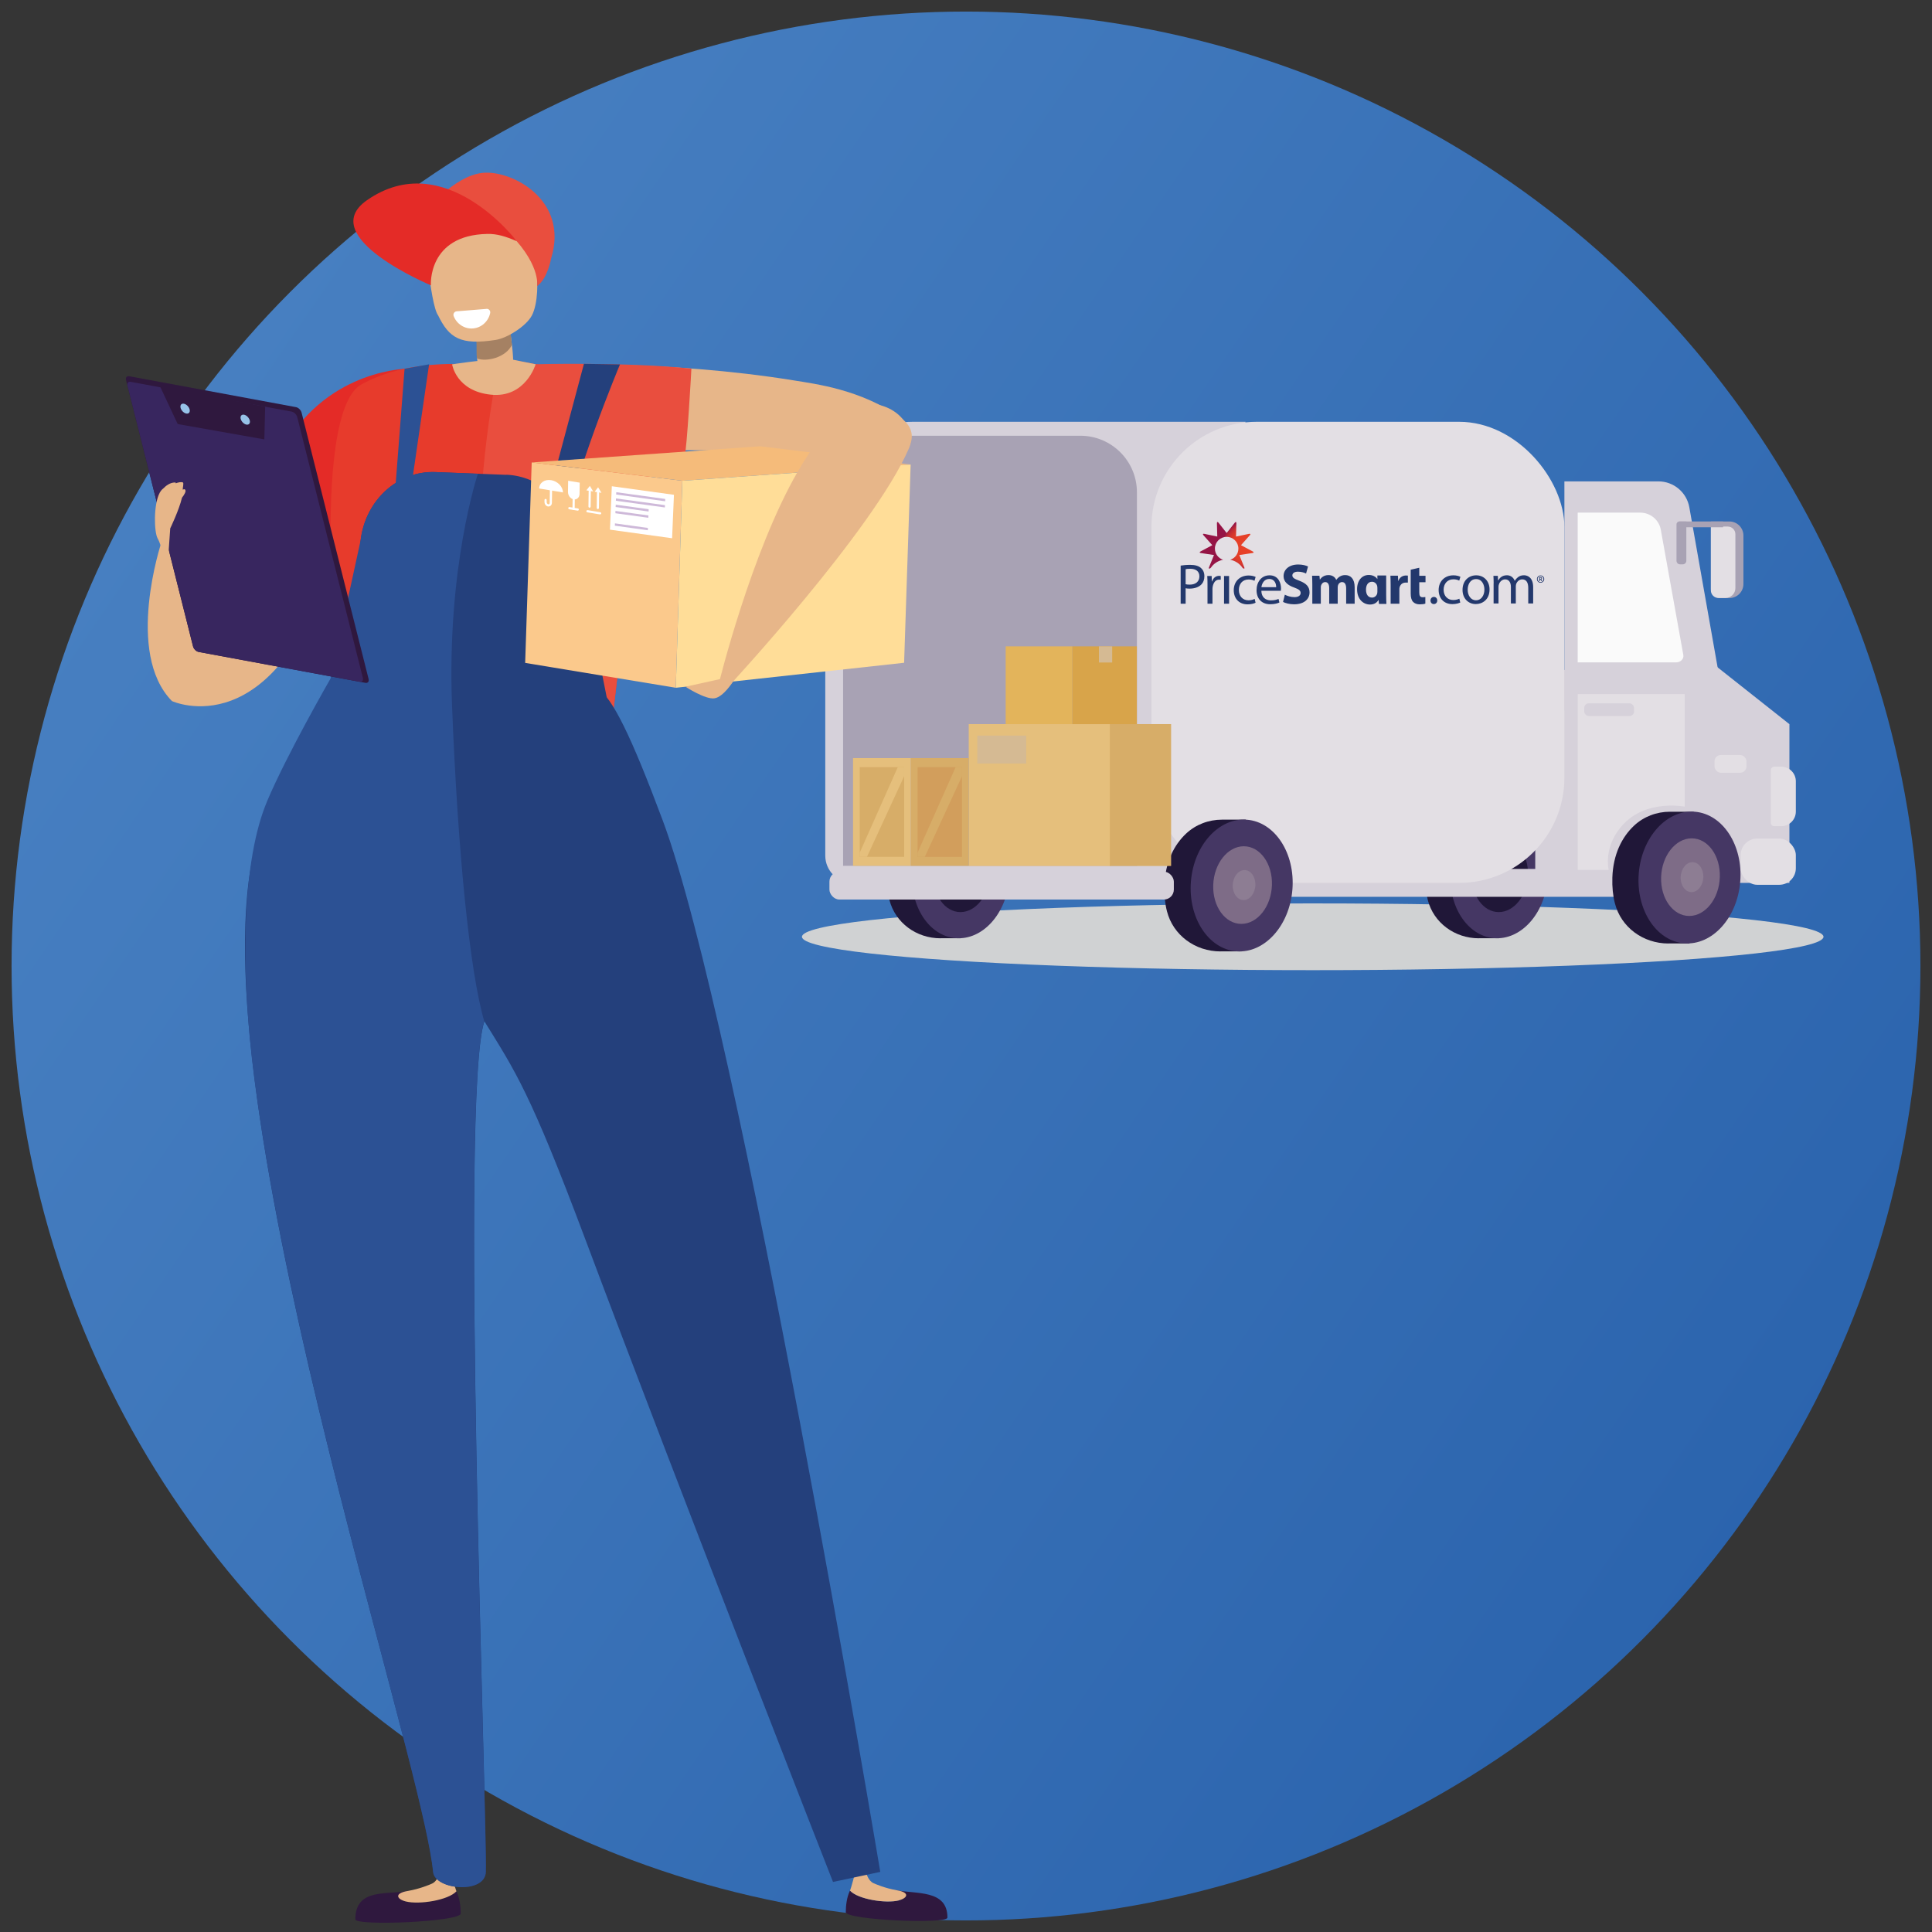 <?xml version="1.0" encoding="UTF-8" standalone="no"?>
<svg xmlns="http://www.w3.org/2000/svg" xmlns:xlink="http://www.w3.org/1999/xlink" height="334" version="1.1" viewBox="0 0 334 334" width="334">
      
  <rect x="0" y="0" width="334" height="334" fill="#333333" stroke="none"/>
      
  <title>Beneficios -Servicio de Entrega</title>
      
  <defs>
            
    <linearGradient id="linearGradient-1" x1="100%" x2="0%" y1="82.052%" y2="13.57%">
                  
      <stop offset="0%" stop-color="#2962AC"/>
                  
      <stop offset="100%" stop-color="#4A82C3"/>
              
    </linearGradient>
            
    <radialGradient cx="87.965%" cy="51.44%" fx="87.965%" fy="51.44%" gradientTransform="translate(0.88,0.514),scale(0.865,1),rotate(-180),translate(-0.88,-0.514)" id="radialGradient-2" r="54.043%">
                  
      <stop offset="0%" stop-color="#E84228"/>
                  
      <stop offset="46%" stop-color="#E64028"/>
                  
      <stop offset="63%" stop-color="#DF3D2A"/>
                  
      <stop offset="75%" stop-color="#D3362E"/>
                  
      <stop offset="85%" stop-color="#C22D34"/>
                  
      <stop offset="93%" stop-color="#AC213B"/>
                  
      <stop offset="100%" stop-color="#951444"/>
                  
      <stop offset="100%" stop-color="#951445"/>
              
    </radialGradient>
        
  </defs>
      
  <g fill="none" fill-rule="evenodd" id="Page-1" stroke="none" stroke-width="1">
            
    <g id="Characters-of-Benefits-v2" transform="translate(-1413, -418)">
                  
      <g id="Beneficios--Servicio-de-Entrega" transform="translate(1413, 418)">
                        
        <rect fill="#FFFFFF" height="334" id="Rectangle-Copy-13" opacity="0.01" width="334" x="0" y="0"/>
                        
        <circle cx="167" cy="167" fill="url(#linearGradient-1)" fill-rule="nonzero" id="Oval" r="165"/>
                        
        <ellipse cx="226.94" cy="161.95" fill="#D0D2D3" fill-rule="nonzero" id="Oval" rx="88.3" ry="5.77"/>
                        
        <path d="M162.6,162.21 C158.41,162.21 154.77,159.53 153.76,155.58 C153.44,154.32 153.29,152.9 153.34,151.34 C153.46,147.53 154.9,144.66 156.92,142.76 C158.51,141.26 160.65,140.46 162.83,140.46 L166.77,140.46 L166.07,162.2 L162.61,162.2 L162.6,162.21 Z" fill="#201738" fill-rule="nonzero" id="Path"/>
                        
        <ellipse cx="166.095" cy="151.329" fill="#453764" fill-rule="nonzero" id="Oval" rx="10.89" ry="8.4" transform="translate(166.095, 151.329) rotate(-85.41) translate(-166.095, -151.329) "/>
                        
        <path d="M171.09,151.27 C170.98,154.81 168.71,157.68 166.04,157.68 C163.37,157.68 161.29,154.81 161.4,151.27 C161.51,147.73 163.78,144.86 166.45,144.86 C169.12,144.86 171.2,147.73 171.09,151.27 Z" fill="#201738" fill-rule="nonzero" id="Path"/>
                        
        <path d="M168.36,151.27 C168.32,152.64 167.44,153.74 166.41,153.74 C165.38,153.74 164.58,152.63 164.62,151.27 C164.66,149.9 165.54,148.8 166.57,148.8 C167.6,148.8 168.4,149.91 168.36,151.27 Z" fill="#8D7D93" fill-rule="nonzero" id="Path"/>
                        
        <path d="M255.67,162.21 C251.48,162.21 247.84,159.53 246.83,155.58 C246.51,154.32 246.36,152.9 246.41,151.34 C246.53,147.53 247.97,144.66 249.99,142.76 C251.58,141.26 253.72,140.46 255.9,140.46 L259.84,140.46 L259.14,162.2 L255.68,162.2 L255.67,162.21 Z" fill="#201738" fill-rule="nonzero" id="Path"/>
                        
        <ellipse cx="259.163" cy="151.328" fill="#453764" fill-rule="nonzero" id="Oval" rx="10.89" ry="8.4" transform="translate(259.163, 151.328) rotate(-85.41) translate(-259.163, -151.328) "/>
                        
        <path d="M264.15,151.27 C264.04,154.81 261.77,157.68 259.1,157.68 C256.43,157.68 254.35,154.81 254.46,151.27 C254.57,147.73 256.84,144.86 259.51,144.86 C262.18,144.86 264.26,147.73 264.15,151.27 Z" fill="#201738" fill-rule="nonzero" id="Path"/>
                        
        <path d="M261.43,151.27 C261.39,152.64 260.51,153.74 259.48,153.74 C258.45,153.74 257.65,152.63 257.69,151.27 C257.73,149.9 258.61,148.8 259.64,148.8 C260.67,148.8 261.47,149.91 261.43,151.27 Z" fill="#8D7D93" fill-rule="nonzero" id="Path"/>
                        
        <path d="M295.78,90.15 L298.97,90.15 C300.31,90.15 301.4,91.24 301.4,92.58 L301.4,100.96 C301.4,102.3 300.31,103.39 298.97,103.39 L297.37,103.39 C296.49,103.39 295.78,102.68 295.78,101.8 L295.78,90.16 L295.78,90.16 L295.78,90.15 Z" fill="#A8A2B4" fill-rule="nonzero" id="Path"/>
                        
        <polygon fill="#D6D1DA" fill-rule="nonzero" id="Path" points="295.85 114.51 309.35 125.19 309.35 152.63 265.41 152.63 265.41 116.07"/>
                        
        <rect fill="#D6D1DA" fill-rule="nonzero" height="4.82" id="Rectangle" rx="1.72" width="65.29" x="218.11" y="150.22"/>
                        
        <path d="M204.21,152.63 L147.39,152.63 C144.79,152.63 142.67,150.52 142.67,147.91 L142.67,88.04 C142.67,79.69 149.44,72.92 157.79,72.92 L215.32,72.92 L204.21,152.63 L204.21,152.63 Z" fill="#D6D1DA" fill-rule="nonzero" id="Path"/>
                        
        <rect fill="#E3DFE4" fill-rule="nonzero" height="79.71" id="Rectangle" rx="18.19" width="71.39" x="199.06" y="72.92"/>
                        
        <path d="M155.52,75.33 L186.77,75.33 C192.17,75.33 196.55,79.71 196.55,85.11 L196.55,149.68 L145.75,149.68 L145.75,85.11 C145.75,79.71 150.13,75.33 155.53,75.33 L155.52,75.33 Z" fill="#A8A2B4" fill-rule="nonzero" id="Path"/>
                        
        <path d="M298.26,122.85 L270.45,122.85 L270.45,83.22 L286.7,83.22 C289.34,83.22 291.59,85.11 292.05,87.71 L298.26,122.86 L298.26,122.85 Z" fill="#D6D1DA" fill-rule="nonzero" id="Path"/>
                        
        <path d="M289.77,114.51 L272.75,114.51 L272.75,88.62 L283.55,88.62 C285.3,88.62 286.8,89.86 287.11,91.55 L291.01,113.23 C291.13,113.9 290.54,114.51 289.76,114.51 L289.77,114.51 Z" fill="#FAFAFA" fill-rule="nonzero" id="Path"/>
                        
        <path d="M295.78,91.03 L298.69,91.03 C299.42,91.03 300.01,91.62 300.01,92.35 L300.01,101.67 C300.01,102.61 299.24,103.38 298.3,103.38 L297.09,103.38 C296.36,103.38 295.77,102.79 295.77,102.06 L295.77,91.02 L295.77,91.02 L295.78,91.03 Z" fill="#E3DFE4" fill-rule="nonzero" id="Path"/>
                        
        <rect fill="#A8A2B4" fill-rule="nonzero" height="1" id="Rectangle" width="7.59" x="290.3" y="90.15"/>
                        
        <path d="M290.33,90.15 L291.53,90.15 L291.53,96.95 C291.53,97.28 291.26,97.56 290.92,97.56 L290.44,97.56 C290.11,97.56 289.83,97.29 289.83,96.95 L289.83,90.65 C289.83,90.37 290.05,90.15 290.33,90.15 L290.33,90.15 Z" fill="#A8A2B4" fill-rule="nonzero" id="Path"/>
                        
        <path d="M280.81,142.32 C277.03,146.17 278.11,150.39 278.11,150.39 L272.76,150.39 L272.76,119.99 L291.25,119.99 L291.25,139.45 C291.25,139.45 284.86,138.19 280.81,142.32 Z" fill="#E3DFE4" fill-rule="nonzero" id="Path"/>
                        
        <rect fill="#E3DFE4" fill-rule="nonzero" height="3.07" id="Rectangle" rx="1.1" width="5.53" x="296.4" y="130.52"/>
                        
        <path d="M306.71,132.54 L307.94,132.54 C309.33,132.54 310.46,133.67 310.46,135.06 L310.46,140.31 C310.46,141.7 309.33,142.83 307.94,142.83 L306.71,142.83 C306.4,142.83 306.14,142.57 306.14,142.26 L306.14,133.11 C306.14,132.8 306.4,132.54 306.71,132.54 L306.71,132.54 Z" fill="#E3DFE4" fill-rule="nonzero" id="Path"/>
                        
        <rect fill="#E3DFE4" fill-rule="nonzero" height="7.99" id="Rectangle" rx="2.86" width="9.54" x="300.92" y="144.97"/>
                        
        <path d="M288.44,163.11 C284.05,163.11 280.23,160.3 279.18,156.16 C278.84,154.84 278.69,153.36 278.74,151.72 C278.87,147.73 280.38,144.72 282.49,142.74 C284.16,141.17 286.4,140.33 288.68,140.33 L292.81,140.33 L292.07,163.1 L288.44,163.1 L288.44,163.11 Z" fill="#201738" fill-rule="nonzero" id="Path"/>
                        
        <ellipse cx="292.077" cy="151.703" fill="#453764" fill-rule="nonzero" id="Oval" rx="11.41" ry="8.8" transform="translate(292.077, 151.703) rotate(-85.41) translate(-292.077, -151.703) "/>
                        
        <path d="M297.32,151.64 C297.2,155.35 294.83,158.35 292.03,158.35 C289.23,158.35 287.05,155.34 287.17,151.64 C287.29,147.93 289.66,144.93 292.46,144.93 C295.26,144.93 297.44,147.94 297.32,151.64 Z" fill="#7E6C87" fill-rule="nonzero" id="Path"/>
                        
        <path d="M294.47,151.64 C294.42,153.07 293.51,154.23 292.43,154.23 C291.35,154.23 290.51,153.07 290.55,151.64 C290.6,150.21 291.51,149.05 292.59,149.05 C293.67,149.05 294.51,150.21 294.47,151.64 Z" fill="#8D7D93" fill-rule="nonzero" id="Path"/>
                        
        <path d="M211,164.48 C206.61,164.48 202.79,161.67 201.74,157.53 C201.4,156.21 201.25,154.73 201.3,153.09 C201.43,149.1 202.94,146.09 205.05,144.11 C206.72,142.54 208.96,141.7 211.24,141.7 L215.37,141.7 L214.63,164.47 L211,164.47 L211,164.48 Z" fill="#201738" fill-rule="nonzero" id="Path"/>
                        
        <ellipse cx="214.656" cy="153.085" fill="#453764" fill-rule="nonzero" id="Oval" rx="11.41" ry="8.8" transform="translate(214.656, 153.085) rotate(-85.41) translate(-214.656, -153.085) "/>
                        
        <path d="M219.89,153.01 C219.77,156.72 217.4,159.72 214.6,159.72 C211.8,159.72 209.62,156.71 209.74,153.01 C209.86,149.3 212.23,146.3 215.03,146.3 C217.83,146.3 220.01,149.31 219.89,153.01 Z" fill="#7E6C87" fill-rule="nonzero" id="Path"/>
                        
        <path d="M217.03,153.01 C216.98,154.44 216.07,155.6 214.99,155.6 C213.91,155.6 213.07,154.44 213.11,153.01 C213.16,151.58 214.07,150.42 215.15,150.42 C216.23,150.42 217.07,151.58 217.03,153.01 Z" fill="#8D7D93" fill-rule="nonzero" id="Path"/>
                        
        <rect fill="#D6D1DA" fill-rule="nonzero" height="2.19" id="Rectangle" rx="0.78" width="8.61" x="273.88" y="121.59"/>
                        
        <rect fill="#D6D1DA" fill-rule="nonzero" height="4.82" id="Rectangle" rx="1.72" width="59.54" x="143.39" y="150.69"/>
                        
        <rect fill="#E5BF7C" fill-rule="nonzero" height="24.53" id="Rectangle" width="24.53" x="167.47" y="125.18"/>
                        
        <rect fill="#D7AD68" fill-rule="nonzero" height="24.53" id="Rectangle" width="10.6" x="191.86" y="125.18"/>
                        
        <rect fill="#D5BA93" fill-rule="nonzero" height="4.83" id="Rectangle" width="8.46" x="168.95" y="127.17"/>
                        
        <rect fill="#E5BF7C" fill-rule="nonzero" height="18.63" id="Rectangle" width="10" x="147.47" y="131.06"/>
                        
        <rect fill="#D7AD68" fill-rule="nonzero" height="15.51" id="Rectangle" width="7.68" x="148.63" y="132.62"/>
                        
        <polygon fill="#E5BF7C" fill-rule="nonzero" id="Path" points="148.63 147.4 155.21 132.62 156.31 132.62 156.31 134.19 149.88 148.13 148.63 148.13"/>
                        
        <rect fill="#D7AD68" fill-rule="nonzero" height="18.63" id="Rectangle" width="10" x="157.47" y="131.06"/>
                        
        <rect fill="#D29E5C" fill-rule="nonzero" height="15.51" id="Rectangle" width="7.68" x="158.63" y="132.62"/>
                        
        <polygon fill="#D7AD68" fill-rule="nonzero" id="Path" points="158.63 147.4 165.21 132.62 166.31 132.62 166.31 134.19 159.88 148.13 158.63 148.13"/>
                        
        <rect fill="#E3B45B" fill-rule="nonzero" height="13.45" id="Rectangle" width="11.54" x="173.86" y="111.74"/>
                        
        <rect fill="#D8A44A" fill-rule="nonzero" height="13.45" id="Rectangle" width="11.15" x="185.39" y="111.74"/>
                        
        <rect fill="#D5BA93" fill-rule="nonzero" height="2.79" id="Rectangle" width="2.29" x="189.98" y="111.74"/>
                        
        <path d="M243.88,98.48 L243.88,99.53 L243.88,99.53 L243.88,100.64 L243.88,100.64 L243.88,102.62 C243.88,103.3 244.02,103.77 244.3,104.06 C244.54,104.31 244.94,104.48 245.43,104.48 C245.86,104.48 246.21,104.43 246.41,104.35 L246.41,103.21 C246.29,103.23 246.14,103.25 245.95,103.25 C245.49,103.25 245.36,102.98 245.36,102.4 L245.36,100.65 L246.44,100.65 L246.44,99.54 L245.36,99.54 L245.36,98.15 L243.88,98.49 L243.88,98.48 Z M240.41,104.37 L241.92,104.37 L241.92,101.91 C241.92,101.79 241.92,101.67 241.95,101.57 C242.05,101.1 242.43,100.72 242.98,100.72 C243.15,100.72 243.19,100.72 243.39,100.72 L243.39,99.51 C243.28,99.49 243.21,99.49 243.07,99.49 C242.6,99.49 242.01,99.7 241.76,100.41 L241.72,100.41 L241.67,99.52 L240.37,99.52 C240.39,99.94 240.41,100.4 240.41,101.11 L240.41,104.36 L240.41,104.37 Z M226.87,104.37 L228.34,104.37 L228.34,101.55 C228.34,101.43 228.34,101.29 228.4,101.17 C228.49,100.92 228.72,100.63 229.1,100.63 C229.58,100.63 229.79,101.05 229.79,101.66 L229.79,104.37 L231.26,104.37 L231.26,101.54 C231.26,101.42 231.28,101.26 231.32,101.15 C231.42,100.86 231.67,100.63 232.01,100.63 C232.5,100.63 232.72,101.04 232.72,101.74 L232.72,104.37 L234.19,104.37 L234.19,101.52 C234.19,100.07 233.49,99.42 232.56,99.42 C232.2,99.42 231.91,99.5 231.64,99.66 C231.41,99.8 231.19,100 231.02,100.24 L231,100.24 C230.79,99.74 230.3,99.42 229.67,99.42 C228.84,99.42 228.41,99.88 228.2,100.18 L228.17,100.18 L228.1,99.53 L226.83,99.53 C226.85,99.96 226.87,100.47 226.87,101.07 L226.87,104.37 L226.87,104.37 Z M221.81,104.06 C222.19,104.27 222.94,104.47 223.7,104.47 C225.53,104.47 226.39,103.52 226.39,102.4 C226.39,101.46 225.84,100.85 224.66,100.41 C223.8,100.08 223.42,99.9 223.42,99.47 C223.42,99.12 223.74,98.83 224.39,98.83 C225.04,98.83 225.52,99.02 225.79,99.15 L226.13,97.93 C225.73,97.75 225.18,97.59 224.43,97.59 C222.86,97.59 221.9,98.46 221.9,99.6 C221.9,100.57 222.62,101.18 223.73,101.57 C224.53,101.86 224.85,102.09 224.85,102.51 C224.85,102.93 224.48,103.23 223.79,103.23 C223.15,103.23 222.52,103.02 222.12,102.81 L221.81,104.06 L221.81,104.06 Z M218.07,101.51 C218.14,100.91 218.53,100.09 219.41,100.09 C220.39,100.09 220.63,100.95 220.62,101.51 L218.07,101.51 L218.07,101.51 Z M221.43,102.13 C221.43,102.04 221.46,101.9 221.46,101.72 C221.46,100.84 221.04,99.46 219.48,99.46 C218.08,99.46 217.23,100.6 217.23,102.04 C217.23,103.48 218.11,104.46 219.59,104.46 C220.35,104.46 220.88,104.3 221.18,104.16 L221.03,103.54 C220.7,103.68 220.33,103.79 219.7,103.79 C218.83,103.79 218.08,103.3 218.06,102.13 L221.43,102.13 Z M216.9,103.54 C216.65,103.65 216.33,103.78 215.83,103.78 C214.88,103.78 214.17,103.1 214.17,101.99 C214.17,100.99 214.76,100.18 215.86,100.18 C216.34,100.18 216.66,100.29 216.87,100.41 L217.07,99.74 C216.83,99.62 216.38,99.49 215.86,99.49 C214.3,99.49 213.29,100.56 213.29,102.03 C213.29,103.5 214.23,104.48 215.68,104.48 C216.32,104.48 216.83,104.32 217.06,104.2 L216.91,103.55 L216.9,103.54 Z M212.48,99.58 L211.61,99.58 L211.61,104.37 L212.48,104.37 L212.48,99.58 Z M208.75,104.37 L209.61,104.37 L209.61,101.82 C209.61,101.67 209.63,101.53 209.65,101.41 C209.77,100.76 210.13,100.21 210.74,100.21 C210.86,100.21 210.95,100.21 211.04,100.22 L211.04,99.58 C210.96,99.56 210.89,99.55 210.79,99.55 C210.21,99.55 209.76,99.87 209.54,100.52 L209.5,100.52 L209.47,99.58 L208.71,99.58 C208.74,100.03 208.75,100.51 208.75,101.08 L208.75,104.38 L208.75,104.37 Z M204.97,98.4 C205.12,98.36 205.41,98.33 205.78,98.33 C206.73,98.33 207.35,98.76 207.35,99.64 C207.35,100.52 206.72,101.07 205.68,101.07 C205.39,101.07 205.16,101.05 204.97,101 L204.97,98.41 L204.97,98.4 Z M204.11,104.37 L204.97,104.37 L204.97,101.7 C205.17,101.75 205.41,101.76 205.66,101.76 C206.5,101.76 207.24,101.51 207.7,101.03 C208.04,100.68 208.21,100.21 208.21,99.6 C208.21,98.99 207.99,98.52 207.63,98.2 C207.23,97.84 206.61,97.65 205.76,97.65 C205.07,97.65 204.52,97.71 204.11,97.78 L204.11,104.38 L204.11,104.37 Z" fill="#23386C" fill-rule="nonzero" id="Shape"/>
                        
        <path d="M239.64,102.94 C239.64,103.49 239.66,104.08 239.68,104.4 L238.39,104.4 L238.33,103.72 L238.31,103.72 C237.97,104.3 237.41,104.51 236.84,104.51 C235.72,104.51 234.61,103.63 234.61,101.87 C234.6,100.37 235.45,99.4 236.62,99.4 C237.3,99.4 237.81,99.67 238.1,100.09 L238.12,100.09 L238.12,99.49 L239.64,99.49 L239.64,102.93 L239.64,102.94 Z M238.12,101.6 C238.12,101.5 238.11,101.41 238.09,101.32 C237.99,100.88 237.61,100.57 237.2,100.57 C236.49,100.57 236.15,101.17 236.15,101.93 C236.15,102.81 236.55,103.31 237.2,103.31 C237.64,103.31 237.99,102.99 238.09,102.59 C238.11,102.51 238.12,102.42 238.12,102.32 L238.12,101.6 Z" fill="#23386C" fill-rule="nonzero" id="Shape"/>
                        
        <path d="M212.05,92.16 L213.47,90.36 C213.53,90.28 213.59,90.24 213.64,90.24 C213.7,90.24 213.74,90.31 213.74,90.46 L213.68,92.76 L215.93,92.29 C216.17,92.24 216.24,92.35 216.07,92.53 L214.54,94.25 L216.57,95.33 C216.79,95.45 216.77,95.57 216.52,95.61 L214.25,95.95 L215.11,98.08 C215.25,98.43 214.9,98.31 214.77,98.12 C214.29,97.42 213.52,96.93 212.68,96.77 C213.5,96.51 214.09,95.74 214.09,94.84 C214.09,93.72 213.18,92.81 212.06,92.81 L212.06,92.81 C210.94,92.81 210.03,93.72 210.03,94.84 C210.03,95.74 210.62,96.51 211.44,96.77 C210.6,96.93 209.83,97.42 209.35,98.12 C209.22,98.31 208.87,98.44 209.01,98.08 L209.87,95.95 L207.6,95.61 C207.35,95.57 207.33,95.45 207.55,95.33 L209.58,94.25 L208.05,92.53 C207.89,92.35 207.95,92.24 208.19,92.29 L210.44,92.76 L210.38,90.46 C210.38,90.32 210.41,90.24 210.48,90.24 C210.53,90.24 210.58,90.28 210.65,90.36 L212.07,92.16 L212.07,92.16 L212.05,92.16 Z" fill="url(#radialGradient-2)" fill-rule="nonzero" id="Path"/>
                        
        <path d="M247.3,103.81 C247.3,103.46 247.55,103.19 247.89,103.19 C248.23,103.19 248.47,103.45 248.47,103.81 C248.47,104.17 248.23,104.43 247.87,104.43 C247.53,104.43 247.3,104.16 247.3,103.81 L247.3,103.81 Z" fill="#23386C" fill-rule="nonzero" id="Path"/>
                        
        <path d="M252.46,104.16 C252.23,104.27 251.73,104.44 251.09,104.44 C249.65,104.44 248.71,103.46 248.71,102 C248.71,100.54 249.72,99.46 251.27,99.46 C251.78,99.46 252.24,99.59 252.47,99.72 L252.27,100.38 C252.06,100.27 251.74,100.15 251.26,100.15 C250.17,100.15 249.57,100.97 249.57,101.95 C249.57,103.05 250.28,103.73 251.23,103.73 C251.72,103.73 252.05,103.61 252.29,103.5 L252.44,104.15 L252.46,104.16 Z" fill="#23386C" fill-rule="nonzero" id="Path"/>
                        
        <path d="M257.51,101.9 C257.51,103.66 256.28,104.43 255.13,104.43 C253.85,104.43 252.84,103.48 252.84,101.98 C252.84,100.39 253.89,99.46 255.21,99.46 C256.53,99.46 257.51,100.46 257.51,101.9 Z M253.73,101.95 C253.73,102.99 254.32,103.78 255.17,103.78 C256.02,103.78 256.62,103 256.62,101.93 C256.62,101.12 256.22,100.11 255.19,100.11 C254.16,100.11 253.73,101.06 253.73,101.95 L253.73,101.95 Z" fill="#23386C" fill-rule="nonzero" id="Shape"/>
                        
        <path d="M258.22,100.84 C258.22,100.34 258.2,99.94 258.18,99.55 L258.94,99.55 L258.98,100.33 L259.01,100.33 C259.28,99.88 259.72,99.45 260.52,99.45 C261.16,99.45 261.65,99.84 261.86,100.41 L261.88,100.41 C262.03,100.13 262.23,99.94 262.42,99.79 C262.71,99.57 263.01,99.45 263.47,99.45 C264.11,99.45 265.05,99.86 265.05,101.52 L265.05,104.32 L264.2,104.32 L264.2,101.63 C264.2,100.7 263.85,100.16 263.16,100.16 C262.66,100.16 262.28,100.52 262.12,100.94 C262.08,101.07 262.05,101.22 262.05,101.37 L262.05,104.32 L261.2,104.32 L261.2,101.46 C261.2,100.7 260.86,100.16 260.2,100.16 C259.67,100.16 259.26,100.59 259.13,101.03 C259.08,101.15 259.06,101.31 259.06,101.45 L259.06,104.32 L258.21,104.32 L258.21,100.84 L258.22,100.84 Z" fill="#23386C" fill-rule="nonzero" id="Path"/>
                        
        <path d="M266.33,100.74 C265.98,100.74 265.7,100.46 265.7,100.11 C265.7,99.76 265.98,99.48 266.33,99.48 C266.68,99.48 266.96,99.76 266.96,100.11 C266.96,100.46 266.68,100.74 266.33,100.74 Z M266.33,99.59 C266.05,99.59 265.82,99.82 265.82,100.11 C265.82,100.4 266.04,100.63 266.33,100.63 C266.62,100.63 266.83,100.4 266.83,100.11 C266.83,99.82 266.61,99.59 266.33,99.59 Z M266.46,100.45 L266.32,100.18 L266.23,100.18 L266.23,100.45 L266.1,100.45 L266.1,99.77 L266.36,99.77 C266.49,99.77 266.58,99.87 266.58,99.98 C266.58,100.08 266.52,100.14 266.45,100.17 L266.6,100.46 L266.46,100.46 L266.46,100.45 Z M266.35,99.87 L266.23,99.87 L266.23,100.08 L266.35,100.08 C266.42,100.08 266.46,100.03 266.46,99.98 C266.46,99.93 266.41,99.88 266.35,99.88 L266.35,99.87 Z" fill="#23386C" fill-rule="nonzero" id="Shape"/>
                        
        <path d="M163.79,331.51 C163.8,326.58 158.31,327.5 154.79,326.74 C155.74,327.32 156.89,328.16 155.37,328.54 C153.16,329.09 148.34,328.36 146.94,326.85 C146.38,327.96 146.22,329.5 146.22,330.56 C146.22,331.93 163.78,332.69 163.78,331.52 L163.79,331.51 Z" fill="#2F183E" fill-rule="nonzero" id="Path"/>
                        
        <path d="M155.38,328.53 C156.89,328.15 157.37,327.17 155.08,326.79 C153.04,326.45 151.38,325.72 151.01,325.56 C150.05,325.14 149.72,323.69 149.72,323.69 L147.87,323.62 C147.87,323.62 147.11,326.53 146.95,326.85 C148.35,328.37 153.17,329.1 155.38,328.54 L155.38,328.53 Z" fill="#E7B689" fill-rule="nonzero" id="Path"/>
                        
        <path d="M61.43,331.81 C61.43,326.26 67.11,327.65 70.76,326.86 C69.78,327.46 68.59,328.33 70.15,328.72 C72.44,329.3 77.44,328.54 78.9,326.96 C79.48,328.11 79.64,329.71 79.65,330.81 C79.65,332.23 61.43,333.02 61.43,331.8 L61.43,331.81 Z" fill="#2F183E" fill-rule="nonzero" id="Path"/>
                        
        <path d="M70.16,328.72 C68.59,328.33 68.09,327.31 70.47,326.91 C72.59,326.55 74.31,325.8 74.69,325.63 C75.69,325.19 76.03,323.69 76.03,323.69 L77.95,323.61 C77.95,323.61 78.74,326.63 78.91,326.96 C77.46,328.53 72.46,329.29 70.16,328.72 L70.16,328.72 Z" fill="#E7B689" fill-rule="nonzero" id="Path"/>
                        
        <path d="M70.74,63.72 C70.74,63.72 57.07,63.64 49.24,76.93 C48.62,77.98 47.5,80.35 47.5,80.35 L57.32,91.94 L70.74,63.72 L70.74,63.72 Z" fill="#E42B27" fill-rule="nonzero" id="Path"/>
                        
        <path d="M112.6,81.04 L108.09,105.18 L105.75,125.52 C105.75,125.52 95.85,129.43 84.6,127.87 C70.15,125.86 60.03,121.71 59.47,121.65 C58.48,121.54 53.33,71.38 62.52,66.43 C69.69,62.57 79,61.82 95.41,64.49 C103.78,65.85 112.66,72.77 112.59,81.04 L112.6,81.04 Z" fill="#E73B2C" fill-rule="nonzero" id="Path"/>
                        
        <path d="M113.01,80.62 L108.09,105.17 L105.75,125.51 C105.75,125.51 101.86,127.59 98.84,127.98 C89.6,129.16 83.62,127.72 83.62,127.72 C83.62,127.72 82.23,112.88 82.72,95.21 C83.28,74.53 86.52,61.98 86.52,61.98 C86.52,61.98 92.11,62.49 100.99,65.03 C106.57,66.62 110.44,70.33 110.44,70.33 C110.44,70.33 113.01,76.81 113.01,80.62 L113.01,80.62 Z" fill="#E94E3E" fill-rule="nonzero" id="Path"/>
                        
        <path d="M30.59,86.97 C30.59,86.97 31.64,85.97 32.21,86.1 C32.77,86.23 30.47,88.99 30.47,88.99 L30.59,86.98 L30.59,86.97 Z" fill="#E7B689" fill-rule="nonzero" id="Path"/>
                        
        <path d="M92.6,62.97 C92.6,62.97 90.87,68.85 84.86,68.23 C78.85,67.61 78.16,62.99 78.16,62.99 C78.16,62.99 82.43,62.27 87.65,61.98 L92.61,62.97 L92.6,62.97 Z" fill="#E7B689" fill-rule="nonzero" id="Path"/>
                        
        <path d="M87.62,53.94 C87.62,53.94 89.26,62.52 88.52,63.84 C87.78,65.16 85.61,66.42 83.79,65.22 C81.13,63.46 83.26,54.84 83.26,54.84 L87.62,53.94 Z" fill="#E7B689" fill-rule="nonzero" id="Path"/>
                        
        <path d="M82.48,61.98 C84.13,62.58 87.44,61.83 88.5,59.62 C88.367,58.44 88.243,57.327 88.13,56.28 L82.44,57.11 C82.27,58.23 82.42,59.32 82.39,60.67 C82.38,61.27 82.4,61.51 82.47,61.98 L82.48,61.98 Z" fill="#A58163" fill-rule="nonzero" id="Path"/>
                        
        <path d="M75.72,54.49 C75.02,53.52 74.4,49.49 73.99,46.09 C73.65,43.27 75.75,40.69 78.62,40.37 C83.07,39.87 88.03,39.57 89.47,40.2 C91.74,41.19 92.23,44.11 92.65,46.27 C93.06,48.42 93.02,52.45 91.97,54.5 C91.01,56.37 87.69,58.46 85.67,58.77 C79.61,59.7 77.65,58.46 75.73,54.5 L75.72,54.49 Z" fill="#E7B689" fill-rule="nonzero" id="Path"/>
                        
        <path d="M93.2,63.09 C93.2,63.09 114.99,62.15 137.28,65.77 C140.94,66.37 148.95,67.35 155.72,72.23 C160.78,75.88 154.17,80.89 154.17,80.89 C154.17,80.89 129.32,77.86 121.58,77.84 C112.6,77.82 101.17,77.82 101.17,77.82 L93.19,63.09 L93.2,63.09 Z" fill="#E7B689" fill-rule="nonzero" id="Path"/>
                        
        <path d="M124.28,117.62 C124.28,117.62 121.23,116.65 120.38,116.69 C119.52,116.73 122.33,118.44 122.33,118.44 L124.28,117.62 L124.28,117.62 Z" fill="#E7B689" fill-rule="nonzero" id="Path"/>
                        
        <path d="M92.6,62.97 C92.6,62.97 108.01,62.55 119.53,63.72 C119.53,63.72 118.77,77.73 118.31,79.21 L98.24,78.9 L92.59,62.98 L92.6,62.97 Z" fill="#E94E3E" fill-rule="nonzero" id="Path"/>
                        
        <path d="M87.53,82.09 L75.27,81.61 C68.75,81.36 63.14,86.51 62.34,93.47 L59.13,121.45 C59.13,121.45 85.66,137.62 106.08,126.56 L99.38,92.77 C98.18,86.71 93.3,82.3 87.54,82.07 L87.53,82.09 Z" fill="#24407C" fill-rule="nonzero" id="Path"/>
                        
        <path d="M107.18,63 C107.18,63 98.84,82.89 97.25,93.55 L93.2,91.93 L100.95,62.9 L107.18,63 L107.18,63 Z" fill="#24407C" fill-rule="nonzero" id="Path"/>
                        
        <polygon fill="#2C5194" fill-rule="nonzero" id="Path" points="70.74 86.66 74.18 62.98 69.94 63.75 68.1 87.56"/>
                        
        <g fill-rule="nonzero" id="Group" transform="translate(90.79, 77.15)">
                              
          <polygon fill="#FBC98C" id="Path" points="26.04 41.75 0 37.45 1.13 2.8 27.17 5.96"/>
                              
          <polygon fill="#F5BB7A" id="Path" points="27.17 5.96 1.13 2.8 40.6 0 66.64 3.16"/>
                              
          <polygon fill="#FFDD98" id="Path" points="66.64 3.16 65.51 37.43 26.04 41.75 27.17 5.96"/>
                          
        </g>
                        
        <path d="M97.32,85.14 C97.33,84.15 96.42,83.2 95.29,83.01 C94.15,82.82 93.22,83.47 93.21,84.45 L97.33,85.13 L97.32,85.14 Z" fill="#FFFFFF" fill-rule="nonzero" id="Path"/>
                        
        <path d="M94.84,87.56 C94.84,87.56 94.77,87.56 94.74,87.56 C94.4,87.5 94.13,87.17 94.13,86.79 L94.13,86.44 C94.13,86.34 94.22,86.25 94.32,86.25 L94.32,86.25 C94.42,86.25 94.51,86.34 94.51,86.44 L94.51,86.79 C94.51,86.97 94.63,87.15 94.79,87.18 C94.85,87.19 94.9,87.18 94.95,87.14 C95,87.1 95.03,87.02 95.03,86.94 L95.07,84.32 C95.07,84.22 95.15,84.12 95.26,84.13 C95.36,84.13 95.45,84.22 95.45,84.32 L95.41,86.94 C95.41,87.13 95.33,87.31 95.19,87.43 C95.09,87.52 94.96,87.56 94.83,87.56 L94.84,87.56 Z" fill="#FFFFFF" fill-rule="nonzero" id="Path"/>
                        
        <path d="M99.18,86.33 L99.18,86.33 C98.63,86.24 98.19,85.67 98.19,85.06 L98.22,83.11 L100.22,83.44 L100.19,85.39 C100.19,86 99.73,86.42 99.17,86.33 L99.18,86.33 Z" fill="#FFFFFF" fill-rule="nonzero" id="Path"/>
                        
        <path d="M99.16,88.16 L99.16,88.16 C99.06,88.16 98.97,88.07 98.97,87.97 L99,85.64 C99,85.54 99.09,85.45 99.19,85.45 L99.19,85.45 C99.29,85.45 99.38,85.54 99.38,85.64 L99.35,87.97 C99.35,88.07 99.26,88.16 99.16,88.16 Z" fill="#FFFFFF" fill-rule="nonzero" id="Path"/>
                        
        <path d="M99.88,88.28 C99.88,88.28 99.86,88.28 99.85,88.28 L98.4,88.04 C98.3,88.02 98.23,87.93 98.24,87.82 C98.26,87.72 98.35,87.65 98.46,87.66 L99.91,87.9 C100.01,87.92 100.08,88.01 100.07,88.12 C100.05,88.21 99.97,88.28 99.88,88.28 Z" fill="#FFFFFF" fill-rule="nonzero" id="Path"/>
                        
        <polygon fill="#FFFFFF" fill-rule="nonzero" id="Path" points="101.37 84.77 102.55 84.96 101.97 84"/>
                        
        <path d="M101.92,87.77 L101.92,87.77 C101.82,87.77 101.73,87.68 101.73,87.58 L101.77,84.61 C101.77,84.51 101.86,84.42 101.96,84.42 L101.96,84.42 C102.06,84.42 102.15,84.51 102.15,84.61 L102.11,87.58 C102.11,87.68 102.02,87.77 101.92,87.77 Z" fill="#FFFFFF" fill-rule="nonzero" id="Path"/>
                        
        <polygon fill="#FFFFFF" fill-rule="nonzero" id="Path" points="102.8 85 103.98 85.2 103.4 84.24"/>
                        
        <path d="M103.35,88.01 L103.35,88.01 C103.25,88.01 103.16,87.92 103.16,87.82 L103.2,84.85 C103.2,84.75 103.28,84.65 103.39,84.66 C103.49,84.66 103.58,84.75 103.58,84.85 L103.54,87.82 C103.54,87.92 103.45,88.01 103.35,88.01 Z" fill="#FFFFFF" fill-rule="nonzero" id="Path"/>
                        
        <path d="M103.75,88.93 C103.75,88.93 103.73,88.93 103.72,88.93 L101.53,88.57 C101.43,88.55 101.36,88.46 101.37,88.35 C101.39,88.25 101.48,88.18 101.59,88.19 L103.78,88.55 C103.88,88.57 103.95,88.66 103.94,88.77 C103.92,88.86 103.84,88.93 103.75,88.93 Z" fill="#FFFFFF" fill-rule="nonzero" id="Path"/>
                        
        <polygon fill="#FFFFFF" fill-rule="nonzero" id="Path" points="116.19 93.05 105.45 91.57 105.77 84.06 116.51 85.54"/>
                        
        <polygon fill="#CEB9D9" fill-rule="nonzero" id="Path" points="114.99 86.66 106.52 85.49 106.54 85.09 115 86.26"/>
                        
        <polygon fill="#CEB9D9" fill-rule="nonzero" id="Path" points="114.94 87.73 106.47 86.57 106.49 86.17 114.96 87.33"/>
                        
        <polygon fill="#CEB9D9" fill-rule="nonzero" id="Path" points="112.13 88.43 106.43 87.65 106.45 87.25 112.14 88.03"/>
                        
        <polygon fill="#CEB9D9" fill-rule="nonzero" id="Path" points="112.08 89.51 106.39 88.73 106.4 88.33 112.1 89.11"/>
                        
        <polygon fill="#CEB9D9" fill-rule="nonzero" id="Path" points="111.99 91.67 106.3 90.88 106.31 90.48 112.01 91.27"/>
                        
        <path d="M124.28,118.15 L125.74,118.9 C125.74,118.9 151.01,91.67 157.12,77.54 C158.39,74.61 155.66,69.44 149.05,69.75 C145.1,69.94 139.83,78.22 137.96,81.45 C129.84,95.44 124.28,118.14 124.28,118.14 L124.28,118.15 Z" fill="#E7B689" fill-rule="nonzero" id="Path"/>
                        
        <path d="M126.73,117.82 C126.73,117.82 125.09,120.47 123.53,120.72 C121.97,120.98 118.5,118.72 118.5,118.72 L124.89,117.31 L126.27,117.62" fill="#E7B689" fill-rule="nonzero" id="Path"/>
                        
        <path d="M46.25,140.48 C52.94,127.19 64.74,114.8 67.42,113.65 C75.23,114.01 100.12,118.91 103.24,119.03 C105.8,120.41 109.12,127.26 114.57,141.83 C127.69,176.93 152.18,323.61 152.18,323.61 L144.01,325.35 C144.01,325.35 117.69,258.26 101.2,214.28 C91.63,188.76 89.13,185.28 83.74,176.56 C79.46,189.3 84.28,314.78 84,323.61 C83.88,327.49 75.2,326.73 74.89,323.61 C72.73,301.51 29.3,174.2 46.27,140.48 L46.25,140.48 Z" fill="#24407C" fill-rule="nonzero" id="Path"/>
                        
        <path d="M46.15,138.57 C49.58,130.44 57.14,117.31 57.14,117.31 L62.33,93.47 C63.13,86.51 68.74,81.36 75.26,81.61 L82.62,81.9 C82.62,81.9 77.19,97.99 78.15,122.1 C79.16,147.59 81.23,168.06 83.72,176.57 C79.44,189.31 84.26,314.79 83.98,323.62 C83.86,327.5 75.18,326.74 74.87,323.62 C73.31,307.7 50.53,237.61 43.93,186.17 C41.37,166.22 42.05,148.31 46.15,138.59 L46.15,138.57 Z" fill="#2C5194" fill-rule="nonzero" id="Path"/>
                        
        <path d="M27.88,93.84 C27.88,93.84 21.55,112.89 29.73,121.2 C29.73,121.2 47.69,129.51 57.85,95.53 L40.12,110.02 C40.12,110.02 32.73,97.37 29.02,94.21 C27.6,93 27.88,93.85 27.88,93.85 L27.88,93.84 Z" fill="#E7B689" fill-rule="nonzero" id="Path"/>
                        
        <path d="M63.18,118.05 L34.32,112.7 C33.91,112.62 33.49,112.2 33.37,111.75 L21.79,65.72 C21.68,65.27 21.92,64.97 22.33,65.04 L51.19,70.39 C51.6,70.47 52.02,70.89 52.14,71.34 L63.72,117.37 C63.83,117.82 63.59,118.12 63.18,118.05 Z" fill="#2F183E" fill-rule="nonzero" id="Path"/>
                        
        <path d="M62.17,117.86 L34.35,112.71 C33.93,112.63 33.49,112.2 33.38,111.75 L22.04,66.68 C21.93,66.23 22.18,65.93 22.6,66.01 L50.42,71.16 C50.84,71.24 51.28,71.67 51.39,72.12 L62.73,117.19 C62.84,117.64 62.59,117.94 62.17,117.86 L62.17,117.86 Z" fill="#38265F" fill-rule="nonzero" id="Path"/>
                        
        <polygon fill="#2F183E" fill-rule="nonzero" id="Path" points="27.62 66.7 30.72 73.31 45.7 75.96 45.84 70.31"/>
                        
        <path d="M32.81,71 C32.81,71.43 32.45,71.63 32,71.43 C31.55,71.23 31.19,70.72 31.19,70.29 C31.19,69.86 31.55,69.66 32,69.86 C32.45,70.06 32.81,70.57 32.81,71 Z" fill="#97C2E8" fill-rule="nonzero" id="Path"/>
                        
        <path d="M43.03,72.34 C43.31,72.8 43.25,73.27 42.9,73.39 C42.55,73.51 42.04,73.23 41.76,72.76 C41.48,72.3 41.54,71.83 41.89,71.71 C42.24,71.59 42.75,71.87 43.03,72.34 Z" fill="#97C2E8" fill-rule="nonzero" id="Path"/>
                        
        <path d="M31.46,86.04 C31.83,85.58 32.26,84.91 31.99,84.63 C31.9,84.54 31.76,84.57 31.6,84.66 C31.6,84.64 31.6,84.62 31.6,84.6 C31.56,84.37 31.83,83.48 31.6,83.4 C31.31,83.29 30.84,83.38 30.38,83.55 C30.39,83.47 30.38,83.41 30.26,83.41 C29.42,83.4 28.68,83.97 28.2,84.47 C27.99,84.62 27.81,84.84 27.65,85.12 C27.62,85.16 27.6,85.19 27.6,85.19 L27.61,85.19 C26.52,87.21 26.63,91.98 27.25,93.08 C27.7,93.88 27.81,94.64 28.13,95.12 C28.71,96 29.14,95.5 29.14,95.5 L29.43,91.34 C29.43,91.34 30.96,88.18 31.46,86.04 L31.46,86.04 Z" fill="#E7B689" fill-rule="nonzero" id="Path"/>
                        
        <path d="M73.55,36.54 C73.55,36.54 78.43,30.45 83.38,29.89 C88.33,29.33 98.42,34.47 95.28,44.66 C95.28,44.66 94.7,48.13 92.85,49.46 C92.85,49.46 93.61,45.46 87.15,39.44 C84.46,36.93 73.55,36.53 73.55,36.53 L73.55,36.54 Z" fill="#E94E3E" fill-rule="nonzero" id="Path"/>
                        
        <path d="M89.35,41.7 C89.35,41.7 76.88,25.23 63.43,34.62 C54.39,40.94 74.49,49.32 74.49,49.32 C74.49,49.32 73.89,40.64 84.26,40.44 C85.88,40.41 87.37,40.84 89.34,41.7 L89.35,41.7 Z" fill="#E42B27" fill-rule="nonzero" id="Path"/>
                        
        <path d="M84.11,53.39 C84.51,53.36 84.83,53.73 84.74,54.13 C84.43,55.55 83.25,56.66 81.77,56.78 L81.77,56.78 C80.29,56.9 78.96,56 78.43,54.65 C78.28,54.27 78.55,53.85 78.94,53.82 L84.1,53.4 L84.11,53.39 Z" fill="#FFFFFF" fill-rule="nonzero" id="Path"/>
                    
      </g>
              
    </g>
        
  </g>
  
</svg>

